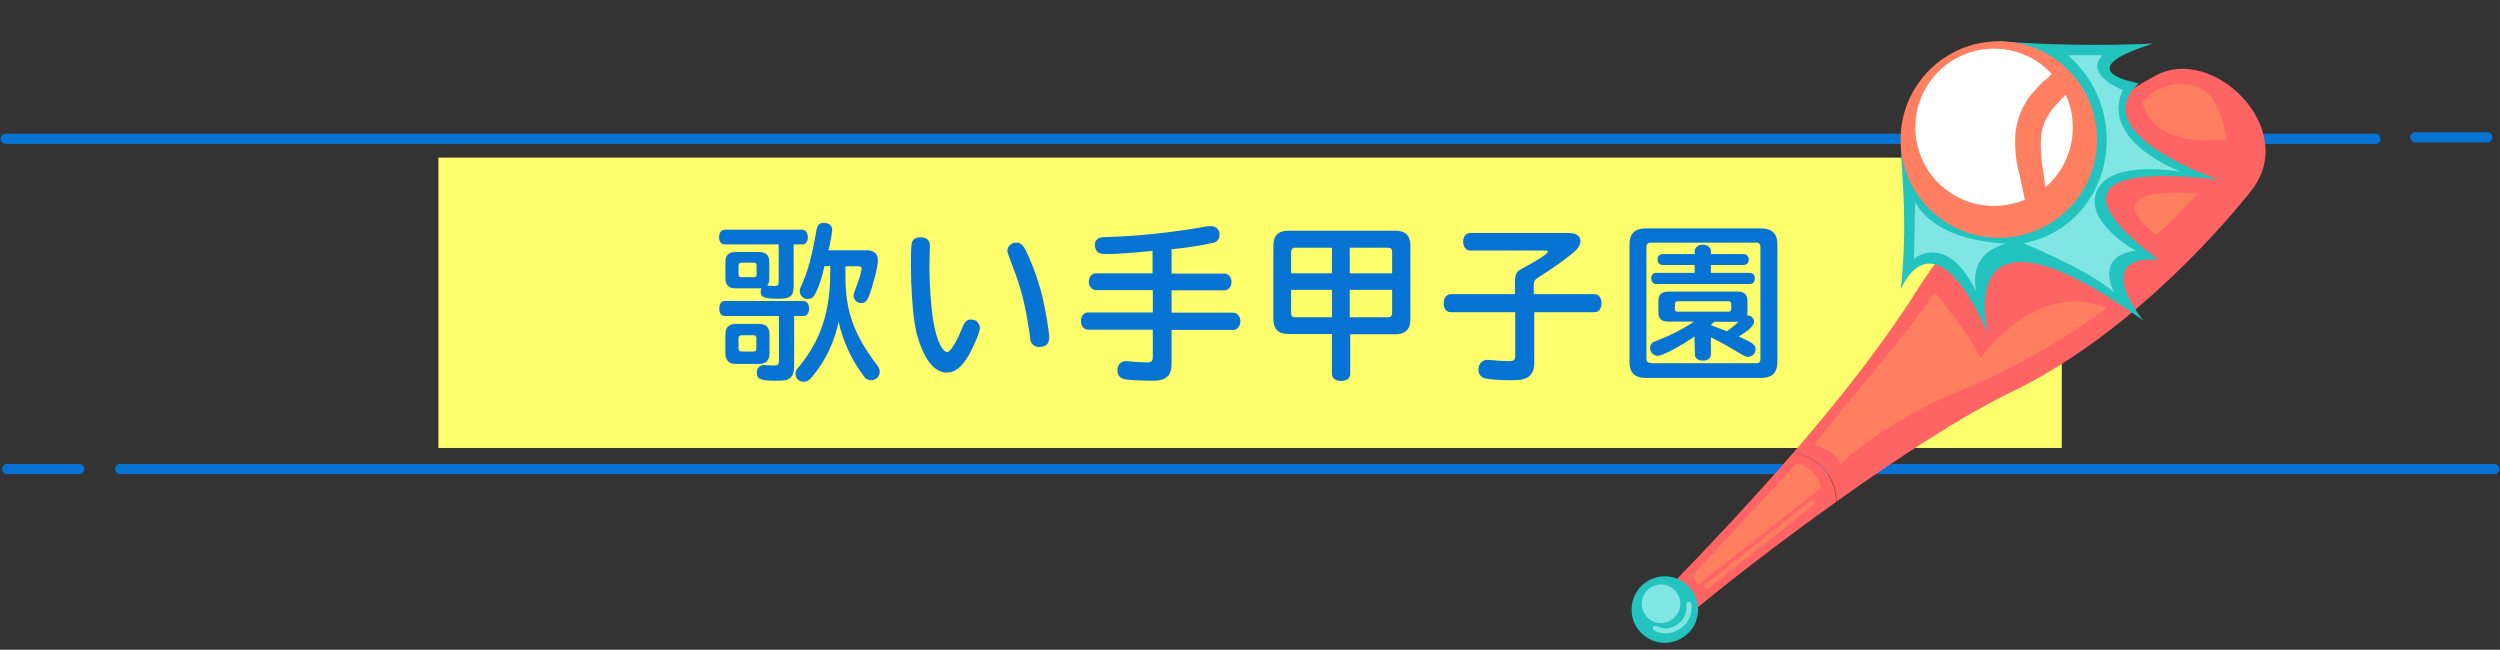 <?xml version="1.0" encoding="utf-8"?>
<!-- Generator: Adobe Illustrator 25.3.1, SVG Export Plug-In . SVG Version: 6.00 Build 0)  -->
<svg version="1.1" id="content" xmlns="http://www.w3.org/2000/svg" xmlns:xlink="http://www.w3.org/1999/xlink" x="0px" y="0px"
	 viewBox="0 0 985 256" style="enable-background:new 0 0 985 256;" xml:space="preserve" width="985" height="256">
<rect x="0" y="0" width="985" height="256" fill="#333333" stroke="none"/>
<style type="text/css">
	.st0{fill:#FFFF6E;}
	.st1{fill:#0774D3;}
	.st2{fill:#FF6464;}
	.st3{fill:#23C4BF;}
	.st4{fill:#FF7F60;}
	.st5{fill:#FFFFFF;}
	.st6{fill:#81E6E3;}
</style>
<g id="deco" transform="translate(-320.764 1142)">
	<rect x="493.5" y="-1079.9" class="st0" width="639.6" height="114.4"/>
	<path class="st1" d="M352-955.2h-28.4c-1.1,0-2-0.9-2-2s0.9-2,2-2H352c1.1,0,2,0.9,2,2S353-955.2,352-955.2z"/>
	<path class="st1" d="M1303.6-955.2H368.1c-1.1,0-2-0.9-2-2s0.9-2,2-2h935.4c1.1,0,2,0.9,2,2S1304.7-955.2,1303.6-955.2z"/>
	<path class="st1" d="M1300.8-1085.9h-28.4c-1.1,0-2-0.9-2-2s0.9-2,2-2h28.4c1.1,0,2,0.9,2,2S1301.8-1085.9,1300.8-1085.9z"/>
	<path class="st1" d="M1256.7-1085.3H323c-1.1,0-2-0.9-2-2s0.9-2,2-2h933.7c1.1,0,2,0.9,2,2
		C1258.7-1086.2,1257.8-1085.3,1256.7-1085.3z"/>
</g>
<path id="text" class="st1" d="M303.1,103.2c0-2.6-1.3-3.9-4-3.9h-9.4c-2.6,0-3.9,1.3-3.9,3.9v6.5c0,2.6,1.3,3.9,3.9,3.9h9.4
	c0.3,0,0.6,0,0.9-0.1c-0.2,0.4-0.3,0.9-0.3,1.4c0,2.2,1.4,2.8,7.1,2.8c4.8,0,5.9-1.1,5.9-5.3V96.3h3.4c1.3,0,2.2-1.1,2.2-2.8
	c0-1.8-0.9-3-2.2-3h-30.6c-1.3,0-2.2,1.3-2.2,3s0.9,2.8,2.2,2.8h21.3V111c0,1.3-0.4,1.7-1.8,1.7c-0.2,0-0.7-0.1-1.4-0.1
	c-0.4,0-0.9,0-1.3-0.1c0.6-0.8,0.9-1.7,0.8-2.7V103.2z M291,104.6c0-0.7,0.4-1.1,1.1-1.1h4.9c0.8,0,1.1,0.3,1.1,1.1v3.5
	c0.1,0.6-0.3,1.1-0.9,1.1c-0.1,0-0.2,0-0.2,0h-4.9c-0.6,0.1-1.1-0.3-1.1-0.9c0-0.1,0-0.2,0-0.2V104.6z M290,127.6
	c-2.8,0-4.2,1.4-4.2,4.2v7.4c0,2.8,1.4,4.2,4.2,4.2h9c2.8,0,4.2-1.4,4.2-4.2v-7.4c0-2.8-1.4-4.2-4.2-4.2
	C299,127.6,290,127.6,290,127.6z M291,133.3c-0.1-0.6,0.3-1.1,0.9-1.2c0.1,0,0.2,0,0.3,0h4.6c0.6-0.1,1.1,0.3,1.2,0.9
	c0,0.1,0,0.2,0,0.3v4.1c0,0.8-0.4,1.1-1.2,1.1h-4.6c-0.8,0-1.2-0.3-1.2-1.1L291,133.3L291,133.3z M327.1,104.8v3.2
	c-0.1,14.8-3.7,25.8-11.9,36c-1.6,1.8-1.8,2.2-1.8,3.4c0.1,1.7,1.5,3.1,3.2,3c1.5,0,2.2-0.5,4-2.7c4.5-5.6,7.7-12.1,9.4-19.1
	c0.3-1.2,0.3-1.4,0.4-1.9c1.7,7.7,5,14.9,9.8,21.3c0.6,1.1,1.8,1.8,3.1,1.8c1.8,0,3.3-1.5,3.3-3.3v-0.1c0-0.9-0.4-1.8-1-2.5
	c-9.1-11.9-12.5-21.4-12.5-34.8v-4.2h5c0.9,0,1.4,0.3,1.4,1c-0.3,1.6-0.7,3.2-1.3,4.8c-1.9,5.1-1.9,5.1-1.9,5.9
	c0.1,1.6,1.5,2.9,3.1,2.8l0,0c1.3,0,2.2-0.8,2.9-2.5c1.9-5.1,3.6-11.9,3.6-14.3c0-2.6-1.5-4-4.5-4h-15c0.7-2.6,1.2-5.3,1.5-8
	c0-1.7-1.3-2.8-3.3-2.8c-1.7,0-2.6,0.9-2.9,2.8c-1.9,10.9-3.4,16.2-5.9,21.8c-0.4,0.7-0.7,1.6-0.7,2.4c0.1,1.7,1.5,3.1,3.2,3
	c0,0,0,0,0.1,0c1.3,0,2.2-0.8,3-2.4c1.6-3.3,2.7-6.9,3.4-10.5L327.1,104.8L327.1,104.8z M312.9,124.5h3.7c1.3,0,2.2-1.2,2.2-2.9
	s-0.9-3-2.2-3h-31.1c-1.3,0-2.1,1.2-2.1,3s0.8,2.9,2.1,2.9h21.4v17.8c0,1.2-0.5,1.7-1.7,1.7c-0.7,0-2.6-0.1-3.3-0.1
	c-0.3,0-0.5-0.1-0.8-0.1c-1.6,0-2.9,1.2-2.9,2.8c0,0.1,0,0.3,0,0.4c0,2.4,1.6,3,7.3,3c3,0,4.1-0.1,5.1-0.6c1.6-0.8,2.3-2.4,2.3-5.2
	V124.5z M382.5,125.9c-1.5,0-2.4,0.9-3.2,2.8c-2.2,5.7-4.8,10-6.1,10c-1.8,0-3.9-4.2-5.1-10.2c-1.1-5.1-1.9-15.4-1.9-23.7
	c0-2.2,0.1-4.9,0.1-5.9c0.1-0.9,0.1-1.8,0.1-2c0-2.2-1.3-3.4-3.8-3.4c-1.7,0-2.9,0.7-3.3,2.1c-0.3,0.9-0.4,3.6-0.4,9.2
	c0,8.2,0.7,18.5,1.6,23.3c0.7,4.4,2.2,8.7,4.3,12.6c2.2,3.9,5.1,6.1,8.2,6.1c3.5,0,6.3-2.4,9.2-7.8c2.2-4.2,3.9-8.3,3.9-9.8
	C386,127.3,384.5,125.8,382.5,125.9C382.5,125.9,382.5,125.9,382.5,125.9L382.5,125.9z M400.5,95.6c-1.8-0.1-3.4,1.2-3.6,3
	c0,0.7,0.1,1,1.2,4c4.5,11.6,5.8,16.9,7.7,29.9c0,0.8,0.1,1.5,0.4,2.2c0.6,1.3,1.9,2.2,3.4,2c2.4,0,3.8-1.3,3.8-3.6
	s-1.3-10-2.5-15.4c-1.6-6.6-3.8-12.9-6.7-19C403,96.4,402,95.6,400.5,95.6z M461.5,98.2c5.5-0.5,11-1.3,16.4-2.5
	c1.5-0.2,2.6-1.5,2.6-3c0.2-1.8-1.1-3.4-2.9-3.6c-0.2,0-0.4,0-0.7,0c-0.9,0-1.7,0.1-2.6,0.3c-12.6,2.2-25.4,3.6-38.3,4
	c-0.8,0-1.6,0-2.4,0.2c-1.4,0.3-2.3,1.5-2.2,2.9c0,2.5,1.3,3.6,4.1,3.6c3.6,0,9.2-0.3,17-1.1l1.6-0.1v8.8h-22.3
	c-1.6,0-2.8,1.4-2.8,3.3c-0.1,1.7,1.1,3.2,2.8,3.3l0,0h22.4v8.8h-25.5c-1.6,0-2.8,1.4-2.8,3.4s1.2,3.4,2.8,3.4h25.5v10.8
	c0,1.6-0.6,2.1-2.4,2.1s-5.1-0.2-6.7-0.4c-0.4-0.1-0.8-0.1-1.2-0.1c-1.9-0.2-3.5,1.2-3.6,3.1c0,0.2,0,0.4,0,0.6c0,2,1.1,3.2,3.2,3.5
	c1.7,0.3,7.5,0.5,10.9,0.5c5.1,0,7.2-2,7.2-6.7V130h24.3c1.6,0,2.8-1.5,2.8-3.4s-1.2-3.4-2.8-3.4h-24.3v-8.8h20.8
	c1.6,0,2.8-1.4,2.8-3.3s-1.2-3.3-2.8-3.3h-20.8v-9.6H461.5z M532,131.7h17.8c4,0,5.9-2,5.9-5.9v-29c0-4-2-5.9-5.9-5.9h-42.2
	c-4,0-5.9,2-5.9,5.9v28.9c0,4,2,5.9,5.9,5.9h17.2v15.7c0,1.7,1.4,2.8,3.6,2.8c2.2,0,3.6-1.1,3.6-2.8L532,131.7L532,131.7z
	 M548.5,107.7h-16.7V97.6h15c1.2,0,1.7,0.5,1.7,1.7V107.7z M524.8,97.6v10.1h-16.1v-8.4c-0.1-0.8,0.4-1.5,1.2-1.7c0.2,0,0.3,0,0.5,0
	H524.8z M531.8,114.2h16.7v9.1c0,1.1-0.6,1.7-1.7,1.7h-15V114.2z M524.8,114.2V125h-14.5c-1.2,0-1.6-0.5-1.6-1.7v-9.1L524.8,114.2z
	 M604.3,115.9v-3.3c0-1.9,0.4-2.5,2.4-3.7c4.7-2.9,9.2-6.1,13.5-9.6c1.7-1.6,2.5-2.9,2.5-4.4c0-1.8-1.7-3.1-4.4-3.1h-39.1
	c-1.6,0-2.7,1.4-2.7,3.4c0,2.1,1.1,3.5,2.7,3.5h29.3c0.9,0,1.4,0.1,1.4,0.5c0,0.7-4.2,3.4-9.6,6.3c-2.7,1.3-3.4,2.4-3.4,5.3v5.1
	h-25.3c-1.7,0-2.8,1.5-2.8,3.6s1.1,3.5,2.8,3.5H597v17.2c0,1.6-0.6,2.1-2.3,2.1c-1.8,0-5.3-0.2-7-0.4c-0.4-0.1-0.9-0.1-1.3-0.1
	c-2-0.2-3.7,1.3-3.9,3.3c0,0.2,0,0.4,0,0.6c0,1.4,0.8,2.7,2,3.2c1.3,0.5,5.3,0.9,10.2,0.9c3.6,0,5-0.1,6.3-0.7
	c2.4-0.9,3.5-2.9,3.5-6.3V123h23.8c1.6,0,2.7-1.5,2.7-3.5c0-2.1-1.1-3.6-2.7-3.6H604.3z M667.8,139.7c0,1.5,1.3,2.4,3.2,2.4
	c1.8,0,3.1-1,3.1-2.4v-6.8c4.8,2.4,8.4,4.5,12.6,7c0.7,0.5,1.4,0.7,2.2,0.7c1.6-0.1,2.9-1.5,2.8-3.1c0-1.6-1.1-2.5-6.6-4.9
	c4.3-2.7,6-4.4,6-5.9c-0.1-1.4-1.3-2.5-2.7-2.4c0.1-0.4,0.1-0.8,0.1-1.2v-4.6c0-2.4-1.3-3.6-3.7-3.6h-27.6c-2.5,0-3.8,1.2-3.8,3.6
	v4.6c0,2.4,1.2,3.6,3.7,3.6h10.4c-4.4,2.9-9,5.3-13.9,7.2c-1.7,0.7-1.7,0.7-2,0.8c-0.9,0.4-1.4,1.3-1.5,2.3c0,1.7,1.3,3.1,3,3.2
	c1.8,0,8.6-3.5,14.5-7.6L667.8,139.7z M660,119.7c0-0.5,0.3-1,0.8-1c0.1,0,0.1,0,0.2,0h20c0.5-0.1,1,0.3,1.1,0.8v0.1v2.1
	c0.1,0.5-0.3,1-0.8,1.1c-0.1,0-0.2,0-0.3,0h-20c-0.8-0.1-1.1-0.3-1.1-1.1L660,119.7L660,119.7z M674.2,127.9l1.2-1.1h9.6
	c-1.2,1.1-2.5,2.2-3.9,3.2c-0.4,0.3-0.7,0.5-0.8,0.5l-3.8-1.5c-0.9-0.3-1.1-0.4-2.3-0.9V127.9z M667.8,100.1H655c-1.1,0-2,1-1.9,2.1
	v0.1c-0.1,1.1,0.7,2,1.8,2.1h0.1h12.7v3.1h-15.2c-1.1,0-1.9,0.9-1.9,2c0,0.1,0,0.1,0,0.2c-0.1,1,0.6,2,1.6,2.2c0.1,0,0.2,0,0.3,0h37
	c1.1,0,1.9-0.9,1.9-2c0-0.1,0-0.1,0-0.2c0.1-1.1-0.6-2-1.7-2.2c-0.1,0-0.1,0-0.2,0h-15.4v-3.1h13c1.1,0,1.9-0.9,1.9-2v-0.1
	c0.1-1.1-0.7-2.1-1.8-2.2h-0.1h-13V99c0-1.5-1.3-2.6-3.2-2.6c-1.8,0-3.2,1.1-3.2,2.6L667.8,100.1z M642,142.6c0,4.2,2.1,6.3,6.3,6.3
	H694c4.2,0,6.3-2.1,6.3-6.3V96.3c0-4.2-2.1-6.3-6.3-6.3h-45.7c-4.2,0-6.3,2.1-6.3,6.3V142.6z M650.5,143c-1.3,0-1.8-0.5-1.8-1.6
	V97.3c-0.1-0.8,0.4-1.5,1.2-1.7c0.2,0,0.3,0,0.5,0H692c0.8-0.1,1.5,0.5,1.6,1.3c0,0.1,0,0.2,0,0.4v44.2c0.1,0.8-0.4,1.5-1.2,1.6
	c-0.1,0-0.2,0-0.4,0h-41.5V143z"/>
<g id="bat" transform="translate(751.283 1559.177)">
	<g transform="translate(79.252 55.895)">
		<path class="st2" d="M-123.8-1436.9c-17.4,20.1-35,38.6-49.6,53.7l8.3,10.3c13.5-11.3,35.1-28.1,58.1-44.5
			C-107.7-1429.8-115.8-1434.9-123.8-1436.9z"/>
		<path class="st2" d="M18.8-1585.3c-22.7,12.4-66,40.3-93.7,84.1c-13.9,22-31.3,44-48.9,64.3c8.1,2,16.3,7.1,16.9,19.4
			c24-17.1,49.5-33.8,69-43.2c41.7-20.1,77.5-58,94.4-79.3C75.6-1564.1,41.5-1597.7,18.8-1585.3z"/>
		<circle class="st3" cx="-174.6" cy="-1374.9" r="13.1"/>
		<path class="st3" d="M43.5-1544.3c0,0-53-17.8-31.4-38c0,0-29.2-4.6,5.6-15.6c-20.2,0.9-40.5,0.6-60.6-0.9l-38.7,41.7
			c0.5,13.5,2.7,29.3,0,56c0,0,12.3-31.9,34.4,17.5c0,0-15.7-59.9,61.1-5.2c0,0-21-25.7,6-24C20-1512.9-39.8-1553.7,43.5-1544.3z"/>
		<circle class="st4" cx="-43" cy="-1560.1" r="38.7"/>
		<path class="st5" d="M-36.5-1561.9c0.4-4.9,2-9.7,4.7-13.8c0.9-1.4,1.9-2.7,3.1-3.8c1.5-1.9,3.2-3.6,5.1-4.9
			c0.3-0.3,0.6-0.7,0.9-1c0.2-0.2,0.4-0.4,0.6-0.5c-11.6-12.6-31.2-13.4-43.8-1.8s-13.4,31.2-1.8,43.8c8.9,9.7,22.9,12.6,35,7.5
			c-0.7-3-1.4-6-1.9-9C-36.2-1550.7-36.8-1556.3-36.5-1561.9z"/>
		<path class="st5" d="M-16.6-1577.7c-5.2,4.9-9.3,9.5-9.8,17.3c-0.2,4.3,0.1,8.7,0.9,13c0.3,2,0.5,4.1,0.9,6.1
			C-14.2-1550.3-10.9-1565.1-16.6-1577.7z"/>
		<path class="st4" d="M-115.3-1439.6c-1.8-0.5,37.2-44.6,47-60.4c0,0,13.6,16.5,18.1,25.9c0,0,22-31.3,49.7-19.5
			c0,0-26.6,20-56.9,32.1s-47.8,29.2-47.8,29.2S-107.2-1437.2-115.3-1439.6z"/>
		<circle class="st6" cx="-176.1" cy="-1377.2" r="7.6"/>
		<path class="st4" d="M13.6-1574.6c0,0,6.1-9,18.7-7.2s14.2,21.5,14.2,21.5S18.8-1555.4,13.6-1574.6z"/>
		<path class="st4" d="M35-1538.9c0.8,0.1-15.5,16.9-16.2,16.2S-7.6-1541.6,35-1538.9z"/>
		<path class="st4" d="M-163.9-1388.2l41-44.1c0,0,7.2-0.2,9.9,9.5l-48.5,38.1L-163.9-1388.2z"/>
		<path class="st6" d="M-40-1519.1c-30.1-1.4-36-16.5-36-16.5l-0.4,22.5c0,0,12.8-11,24.6,13.1C-51.7-1499.9-56.5-1514.8-40-1519.1z
			"/>
		<path class="st6" d="M-33.2-1519.3c-0.7,0.1,24.1,9.5,35.6,19.4c0,0-7.9-14.4,8.5-16.4c0,0-21-11.5-15.1-23.9s33.2-7.1,33.2-7.1
			s-32.4-11.8-23.2-32.3c0,0-15.5-5.9-7.9-13.7h-13.7c9.9,8.5,15.5,20.9,15.3,33.9C-0.6-1539.9-13.9-1522.7-33.2-1519.3z"/>
	</g>
	<g transform="translate(110.496 252.96)">
		<path class="st4" d="M-189.2-1580.2c-0.6,0-1-0.5-1-1c0-0.3,0.1-0.6,0.4-0.8l41.2-32.7c0.4-0.3,1.1-0.3,1.4,0.2
			c0.3,0.4,0.3,1.1-0.2,1.4l-41.2,32.7C-188.8-1580.3-189.1-1580.2-189.2-1580.2z"/>
	</g>
	<g transform="translate(90.235 292.9)">
		<path class="st6" d="M-185.4-1602.5c-1.5,0-3.1-0.4-4.4-1.2c-0.5-0.3-0.6-0.9-0.3-1.4c0.3-0.4,0.9-0.6,1.4-0.3
			c2.5,1.4,5.5,1.2,7.8-0.5c2.7-1.6,4.2-4.7,3.8-7.8c-0.1-0.5,0.2-1.1,0.8-1.2c0.5-0.1,1.1,0.2,1.2,0.8v0.1c0.5,3.9-1.3,7.7-4.7,9.8
			C-181.4-1603.1-183.4-1602.5-185.4-1602.5z"/>
	</g>
</g>
</svg>
